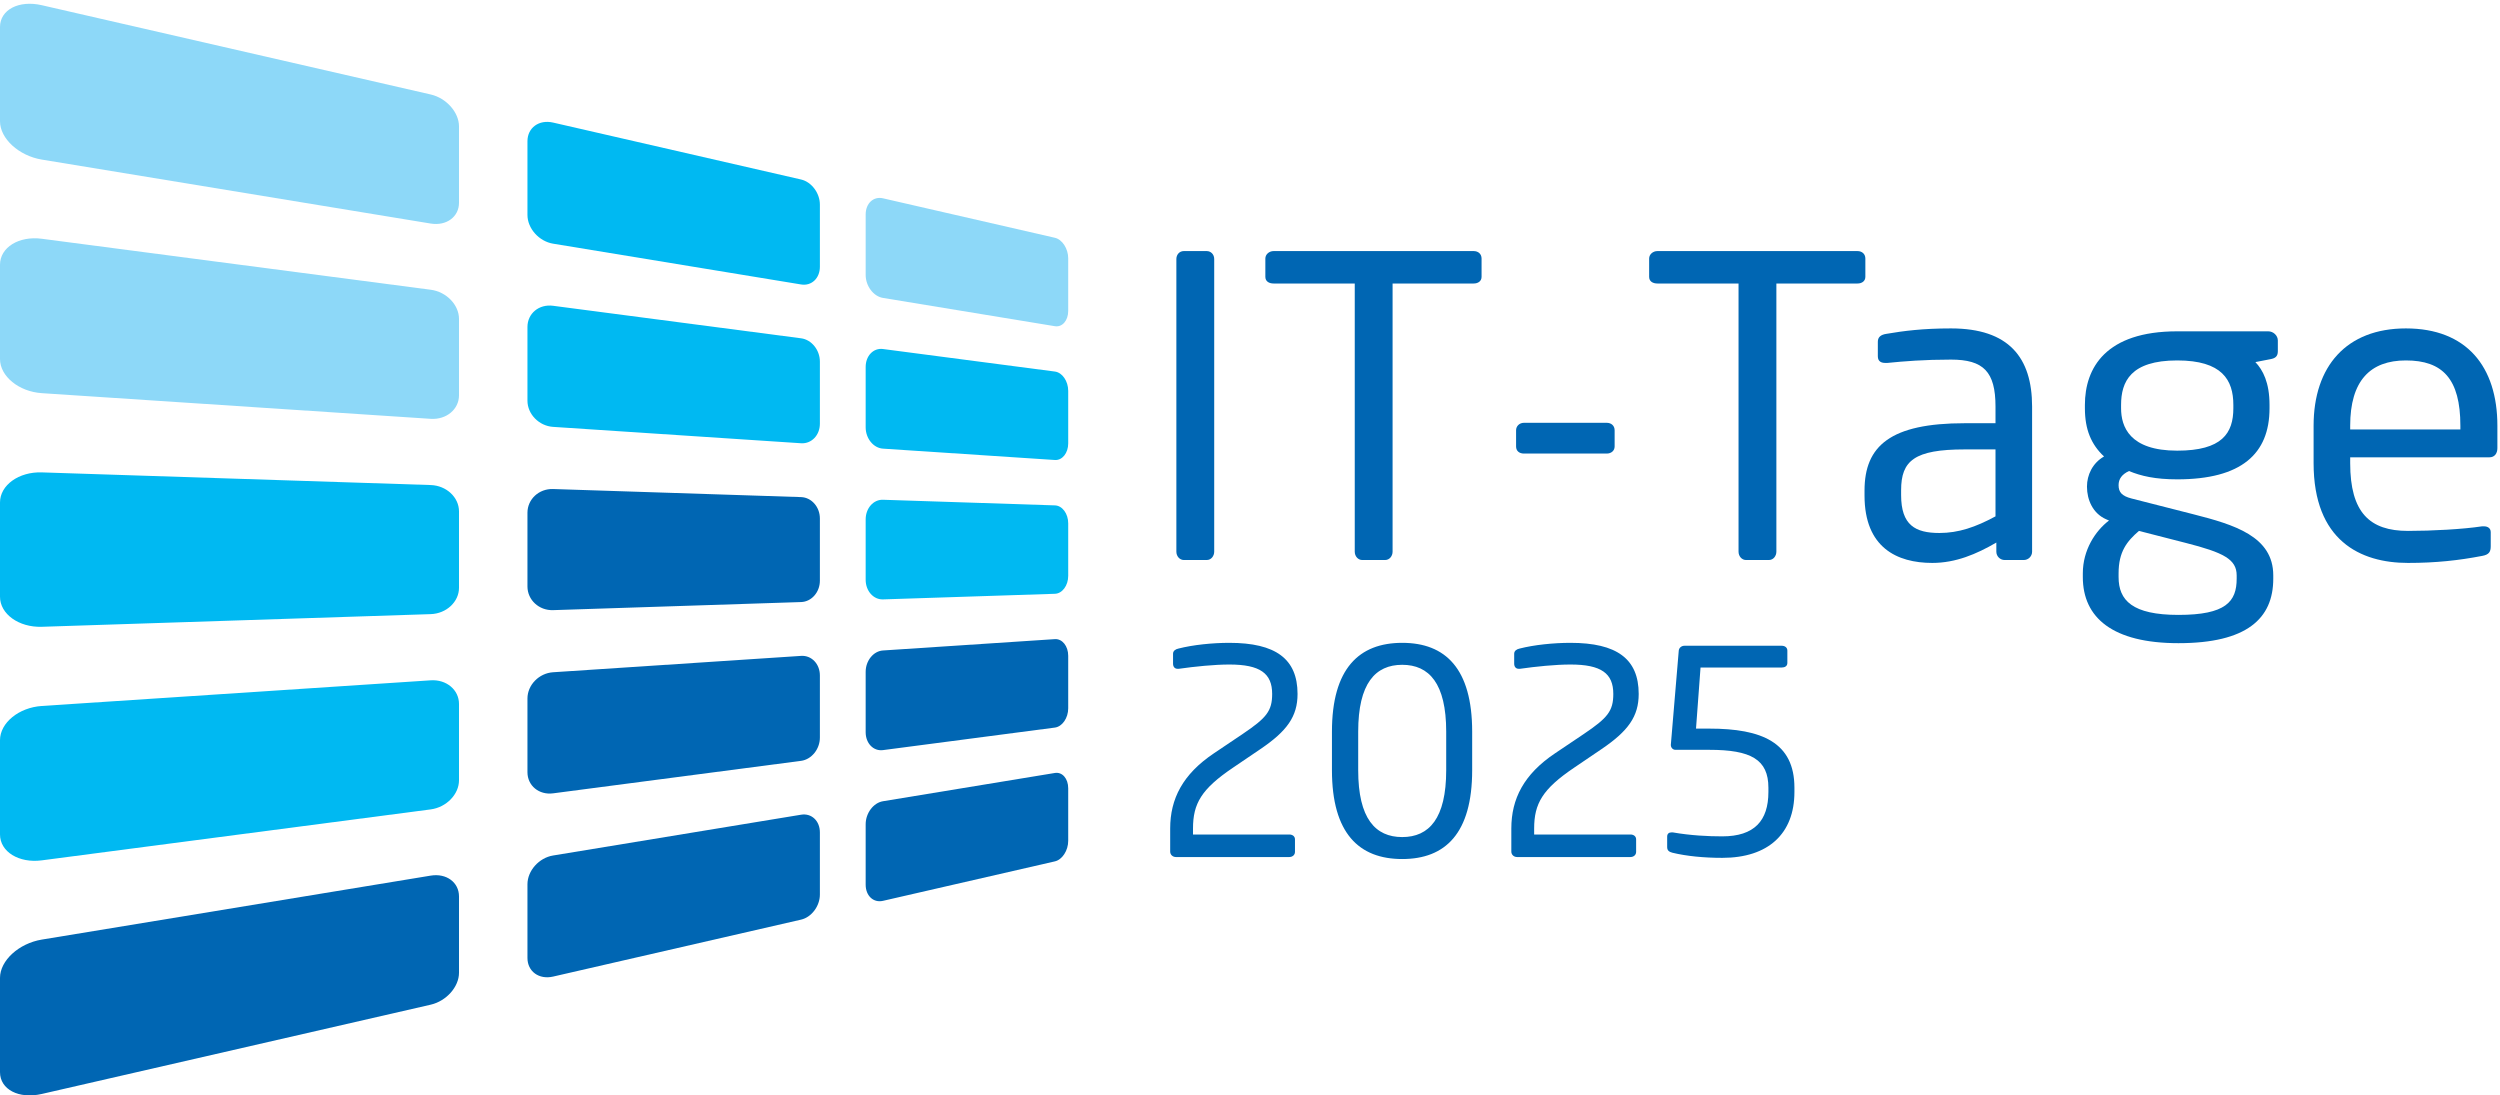 <?xml version="1.0" encoding="UTF-8" standalone="no"?>
<svg xmlns="http://www.w3.org/2000/svg" xmlns:xlink="http://www.w3.org/1999/xlink" xmlns:serif="http://www.serif.com/" width="100%" height="100%" viewBox="0 0 2330 1021" version="1.1" xml:space="preserve" style="fill-rule:evenodd;clip-rule:evenodd;stroke-linejoin:round;stroke-miterlimit:2;">
    <g transform="matrix(4.167,0,0,4.167,0,0)">
        <path d="M102.662,45.35C102.662,48.49 99.852,50.579 96.334,50L9.345,35.694C4.225,34.848 0,31.002 0,27.128L0,6.044C0,2.166 4.225,-0.016 9.345,1.164L96.334,21.132C99.852,21.939 102.662,25.139 102.662,28.274L102.662,45.35Z" style="fill:rgb(141,216,248);"></path>
        <path d="M183.377,59.672C183.377,62.238 181.509,64.011 179.178,63.624L123.701,54.5C120.559,53.984 117.971,51.1 117.971,48.068L117.971,31.591C117.971,28.557 120.559,26.695 123.701,27.414L179.178,40.15C181.509,40.688 183.377,43.194 183.377,45.752L183.377,59.672Z" style="fill:rgb(0,185,242);"></path>
        <path d="M238.918,69.536C238.918,71.695 237.593,73.232 235.94,72.958L197.485,66.633C195.357,66.284 193.616,63.979 193.616,61.496L193.616,47.972C193.616,45.487 195.357,43.866 197.485,44.353L235.94,53.182C237.593,53.563 238.918,55.623 238.918,57.784L238.918,69.536Z" style="fill:rgb(141,216,248);"></path>
        <path d="M102.662,88.407C102.662,91.539 99.852,93.906 96.334,93.677L9.345,87.935C4.225,87.596 0,84.169 0,80.296L0,59.218C0,55.327 4.225,52.73 9.345,53.402L96.334,64.804C99.852,65.262 102.662,68.186 102.662,71.335L102.662,88.407Z" style="fill:rgb(141,216,248);"></path>
        <path d="M183.377,94.774C183.377,97.335 181.509,99.29 179.178,99.139L123.701,95.476C120.559,95.27 117.971,92.636 117.971,89.615L117.971,73.143C117.971,70.099 120.559,67.976 123.701,68.392L179.178,75.666C181.509,75.968 183.377,78.288 183.377,80.863L183.377,94.774Z" style="fill:rgb(0,185,242);"></path>
        <path d="M238.918,99.168C238.918,101.324 237.593,102.991 235.94,102.883L197.485,100.345C195.357,100.207 193.616,98.07 193.616,95.588L193.616,82.073C193.616,79.578 195.357,77.782 197.485,78.061L235.94,83.102C237.593,83.316 238.918,85.25 238.918,87.418L238.918,99.168Z" style="fill:rgb(0,185,242);"></path>
        <path d="M102.662,131.461C102.662,134.599 99.852,137.242 96.334,137.357L9.345,140.19C4.225,140.353 0,137.342 0,133.47L0,112.387C0,108.496 4.225,105.489 9.345,105.655L96.334,108.487C99.852,108.6 102.662,111.24 102.662,114.388L102.662,131.461Z" style="fill:rgb(0,185,242);"></path>
        <path d="M183.377,129.888C183.377,132.441 181.509,134.585 179.178,134.657L123.701,136.465C120.559,136.569 117.971,134.189 117.971,131.164L117.971,114.688C117.971,111.647 120.559,109.272 123.701,109.377L179.178,111.182C181.509,111.261 183.377,113.397 183.377,115.963L183.377,129.888Z" style="fill:rgb(0,102,179);"></path>
        <path d="M238.918,128.8C238.918,130.959 237.593,132.759 235.94,132.808L197.485,134.063C195.357,134.131 193.616,132.169 193.616,129.683L193.616,116.169C193.616,113.671 195.357,111.709 197.485,111.778L235.94,113.035C237.593,113.081 238.918,114.879 238.918,117.05L238.918,128.8Z" style="fill:rgb(0,185,242);"></path>
        <path d="M102.662,174.516C102.662,177.649 99.852,180.566 96.334,181.032L9.345,192.428C4.225,193.103 0,190.506 0,186.634L0,165.556C0,161.664 4.225,158.236 9.345,157.9L96.334,152.161C99.852,151.928 102.662,154.295 102.662,157.447L102.662,174.516Z" style="fill:rgb(0,185,242);"></path>
        <path d="M183.377,164.985C183.377,167.543 181.509,169.862 179.178,170.172L123.701,177.44C120.559,177.851 117.971,175.732 117.971,172.706L117.971,156.235C117.971,153.194 120.559,150.564 123.701,150.357L179.178,146.697C181.509,146.541 183.377,148.502 183.377,151.067L183.377,164.985Z" style="fill:rgb(0,102,179);"></path>
        <path d="M238.918,158.427C238.918,160.585 237.593,162.514 235.94,162.732L197.485,167.772C195.357,168.049 193.616,166.257 193.616,163.773L193.616,150.259C193.616,147.765 195.357,145.627 197.485,145.486L235.94,142.95C237.593,142.845 238.918,144.512 238.918,146.678L238.918,158.427Z" style="fill:rgb(0,102,179);"></path>
        <path d="M102.662,217.567C102.662,220.708 99.852,223.898 96.334,224.708L9.345,244.678C4.225,245.859 0,243.681 0,239.8L0,218.721C0,214.835 4.225,210.996 9.345,210.151L96.334,195.843C99.852,195.264 102.662,197.349 102.662,200.5L102.662,217.567Z" style="fill:rgb(0,102,179);"></path>
        <path d="M183.377,200.088C183.377,202.648 181.509,205.151 179.178,205.684L123.701,218.426C120.559,219.146 117.971,217.283 117.971,214.257L117.971,197.785C117.971,194.738 120.559,191.859 123.701,191.343L179.178,182.218C181.509,181.833 183.377,183.599 183.377,186.171L183.377,200.088Z" style="fill:rgb(0,102,179);"></path>
        <path d="M238.918,188.059C238.918,190.22 237.593,192.279 235.94,192.655L197.485,201.485C195.357,201.973 193.616,200.358 193.616,197.869L193.616,184.353C193.616,181.857 195.357,179.556 197.485,179.206L235.94,172.884C237.593,172.611 238.918,174.14 238.918,176.311L238.918,188.059Z" style="fill:rgb(0,102,179);"></path>
        <path d="M271.572,123.394L271.572,57.923C271.572,56.9 270.828,56.156 269.898,56.156L264.783,56.156C263.76,56.156 263.109,56.993 263.109,57.923L263.109,123.394C263.109,124.417 263.853,125.254 264.783,125.254L269.898,125.254C270.921,125.254 271.572,124.324 271.572,123.394Z" style="fill:rgb(0,102,179);fill-rule:nonzero;"></path>
        <path d="M331.371,61.922L331.371,57.83C331.371,56.807 330.627,56.156 329.604,56.156L284.871,56.156C283.848,56.156 283.011,56.9 283.011,57.83L283.011,61.922C283.011,62.945 283.848,63.41 284.871,63.41L303.006,63.41L303.006,123.394C303.006,124.417 303.75,125.254 304.68,125.254L309.795,125.254C310.818,125.254 311.469,124.324 311.469,123.394L311.469,63.41L329.604,63.41C330.627,63.41 331.371,62.852 331.371,61.922Z" style="fill:rgb(0,102,179);fill-rule:nonzero;"></path>
        <path d="M361.131,99.866L361.131,96.239C361.131,95.216 360.387,94.565 359.364,94.565L340.857,94.565C339.834,94.565 339.09,95.309 339.09,96.239L339.09,99.866C339.09,100.888 339.834,101.446 340.857,101.446L359.364,101.446C360.387,101.446 361.131,100.796 361.131,99.866Z" style="fill:rgb(0,102,179);fill-rule:nonzero;"></path>
        <path d="M417.21,61.922L417.21,57.83C417.21,56.807 416.466,56.156 415.443,56.156L370.71,56.156C369.687,56.156 368.85,56.9 368.85,57.83L368.85,61.922C368.85,62.945 369.687,63.41 370.71,63.41L388.845,63.41L388.845,123.394C388.845,124.417 389.589,125.254 390.519,125.254L395.634,125.254C396.657,125.254 397.308,124.324 397.308,123.394L397.308,63.41L415.443,63.41C416.466,63.41 417.21,62.852 417.21,61.922Z" style="fill:rgb(0,102,179);fill-rule:nonzero;"></path>
        <path d="M446.319,115.489C441.855,117.907 438.042,119.209 433.764,119.209C428.37,119.209 425.208,117.442 425.208,110.746L425.208,109.63C425.208,103.027 428.184,100.517 439.437,100.517L446.319,100.517L446.319,115.489ZM454.503,123.394L454.503,90.938C454.503,79.964 449.295,73.454 436.368,73.454C430.044,73.454 425.766,74.012 421.953,74.663C420.651,74.849 420,75.407 420,76.43L420,79.685C420,80.894 420.837,81.173 421.674,81.173L422.139,81.173C425.859,80.801 430.323,80.429 436.368,80.429C443.622,80.429 446.319,83.126 446.319,90.938L446.319,94.658L439.437,94.658C422.883,94.658 417.024,99.68 417.024,109.723L417.024,110.839C417.024,122.464 424.278,125.905 432.183,125.905C437.391,125.905 442.041,123.952 446.505,121.348L446.505,123.394C446.505,124.417 447.342,125.254 448.365,125.254L452.643,125.254C453.666,125.254 454.503,124.417 454.503,123.394Z" style="fill:rgb(0,102,179);fill-rule:nonzero;"></path>
        <path d="M500.259,129.439C500.259,134.554 497.841,137.53 487.239,137.53C476.916,137.53 473.847,134.275 473.847,129.067L473.847,128.23C473.847,123.394 475.707,121.069 478.404,118.744L488.913,121.441C497.283,123.58 500.259,125.068 500.259,128.695L500.259,129.439ZM499.515,91.31C499.515,96.89 497.004,100.796 486.96,100.796C476.265,100.796 474.405,95.402 474.405,91.31L474.405,90.566C474.405,85.358 476.544,80.615 486.96,80.615C497.004,80.615 499.515,84.986 499.515,90.566L499.515,91.31ZM509.466,78.569L509.466,76.151C509.466,75.035 508.443,74.105 507.327,74.105L486.96,74.105C470.964,74.105 466.314,82.289 466.314,90.566L466.314,91.31C466.314,96.053 467.709,99.401 470.592,102.097C467.988,103.585 466.779,106.282 466.779,108.793L466.779,108.886C466.779,111.769 468.081,114.838 471.057,116.14L471.708,116.419C468.639,118.744 465.849,123.022 465.849,128.23L465.849,129.067C465.849,138.181 472.545,143.854 487.239,143.854C502.491,143.854 508.443,138.367 508.443,129.439L508.443,128.695C508.443,119.953 499.701,117.349 490.587,115.024L476.73,111.49C474.591,110.932 473.847,110.095 473.847,108.514C473.847,107.119 474.591,106.096 476.172,105.352C478.869,106.468 482.031,107.212 486.96,107.212C501.282,107.212 507.606,101.539 507.606,91.31L507.606,90.566C507.606,85.544 506.118,82.754 504.444,80.987L507.792,80.336C508.815,80.15 509.466,79.778 509.466,78.569Z" style="fill:rgb(0,102,179);fill-rule:nonzero;"></path>
        <path d="M550.293,96.053L525.648,96.053L525.648,95.216C525.648,85.172 530.112,80.615 538.11,80.615C546.294,80.615 550.293,84.707 550.293,95.216L550.293,96.053ZM558.57,100.238L558.57,95.216C558.57,82.01 551.688,73.454 538.11,73.454C524.811,73.454 517.464,81.917 517.464,95.216L517.464,103.585C517.464,120.883 527.88,125.905 538.575,125.905C544.806,125.905 549.921,125.347 555.222,124.324C556.71,124.045 557.082,123.394 557.082,122.185L557.082,119.023C557.082,118.093 556.338,117.721 555.594,117.721L555.129,117.721C550.851,118.372 543.969,118.744 538.575,118.744C530.019,118.744 525.648,114.652 525.648,103.585L525.648,102.283L556.803,102.283C557.919,102.283 558.57,101.446 558.57,100.238Z" style="fill:rgb(0,102,179);fill-rule:nonzero;"></path>
        <g transform="matrix(1.265,0,0,1.265,-1884.27,-706.543)">
            <path d="M1806.81,698.557L1806.81,697.807C1806.81,689.807 1801.06,687.357 1791.76,687.357L1789.41,687.357L1790.21,676.557L1804.56,676.557C1805.11,676.557 1805.56,676.307 1805.56,675.757L1805.56,673.557C1805.56,673.007 1805.11,672.707 1804.56,672.707L1787.36,672.707C1786.86,672.707 1786.41,673.057 1786.36,673.557L1784.96,690.207L1784.96,690.257C1784.96,690.707 1785.31,691.107 1785.76,691.107L1791.76,691.107C1799.11,691.107 1802.21,692.807 1802.21,697.807L1802.21,698.557C1802.21,703.657 1799.71,706.407 1794.06,706.407C1791.56,706.407 1788.46,706.257 1785.31,705.707L1785.06,705.707C1784.61,705.707 1784.31,705.957 1784.31,706.457L1784.31,708.307C1784.31,708.957 1784.71,709.157 1785.26,709.307C1787.76,709.907 1790.81,710.207 1794.06,710.207C1802.16,710.207 1806.81,705.957 1806.81,698.557Z" style="fill:rgb(0,102,179);fill-rule:nonzero;"></path>
        </g>
        <path d="M290.212,155.208C290.212,147.35 285.3,143.779 274.95,143.779C271.175,143.779 266.83,144.226 263.579,145.057C262.94,145.184 262.365,145.568 262.365,146.2L262.365,148.436C262.365,149.139 262.748,149.586 263.387,149.586L263.643,149.586C267.214,149.075 271.622,148.628 274.95,148.628C281.85,148.628 284.533,150.608 284.533,155.208C284.533,159.041 283.255,160.574 277.953,164.152L271.494,168.496C264.537,173.166 261.726,178.66 261.726,185.304L261.726,190.473C261.726,191.175 262.301,191.687 263.004,191.687L288.36,191.687C289.063,191.687 289.637,191.239 289.637,190.537L289.637,187.732C289.637,187.029 289.063,186.646 288.36,186.646L266.83,186.646L266.83,185.304C266.83,179.746 268.683,176.488 275.781,171.697L281.914,167.538C287.855,163.513 290.212,160.255 290.212,155.208ZM329.269,172.272L329.269,163.641C329.269,149.522 323.27,143.779 313.623,143.779C303.97,143.779 297.907,149.522 297.907,163.641L297.907,172.272C297.907,186.39 303.97,192.134 313.623,192.134C323.27,192.134 329.269,186.39 329.269,172.272ZM323.461,172.272C323.461,183.068 319.628,187.221 313.623,187.221C307.611,187.221 303.778,183.068 303.778,172.272L303.778,163.641C303.778,152.844 307.611,148.692 313.623,148.692C319.628,148.692 323.461,152.844 323.461,163.641L323.461,172.272ZM366.514,155.208C366.514,147.35 361.601,143.779 351.245,143.779C347.476,143.779 343.132,144.226 339.88,145.057C339.241,145.184 338.666,145.568 338.666,146.2L338.666,148.436C338.666,149.139 339.049,149.586 339.688,149.586L339.944,149.586C343.515,149.075 347.923,148.628 351.245,148.628C358.151,148.628 360.834,150.608 360.834,155.208C360.834,159.041 359.557,160.574 354.254,164.152L347.795,168.496C340.832,173.166 338.027,178.66 338.027,185.304L338.027,190.473C338.027,191.175 338.602,191.687 339.305,191.687L364.661,191.687C365.364,191.687 365.939,191.239 365.939,190.537L365.939,187.732C365.939,187.029 365.364,186.646 364.661,186.646L343.132,186.646L343.132,185.304C343.132,179.746 344.984,176.488 352.082,171.697L358.215,167.538C364.15,163.513 366.514,160.255 366.514,155.208Z" style="fill:rgb(0,102,179);fill-rule:nonzero;"></path>
    </g>
</svg>
